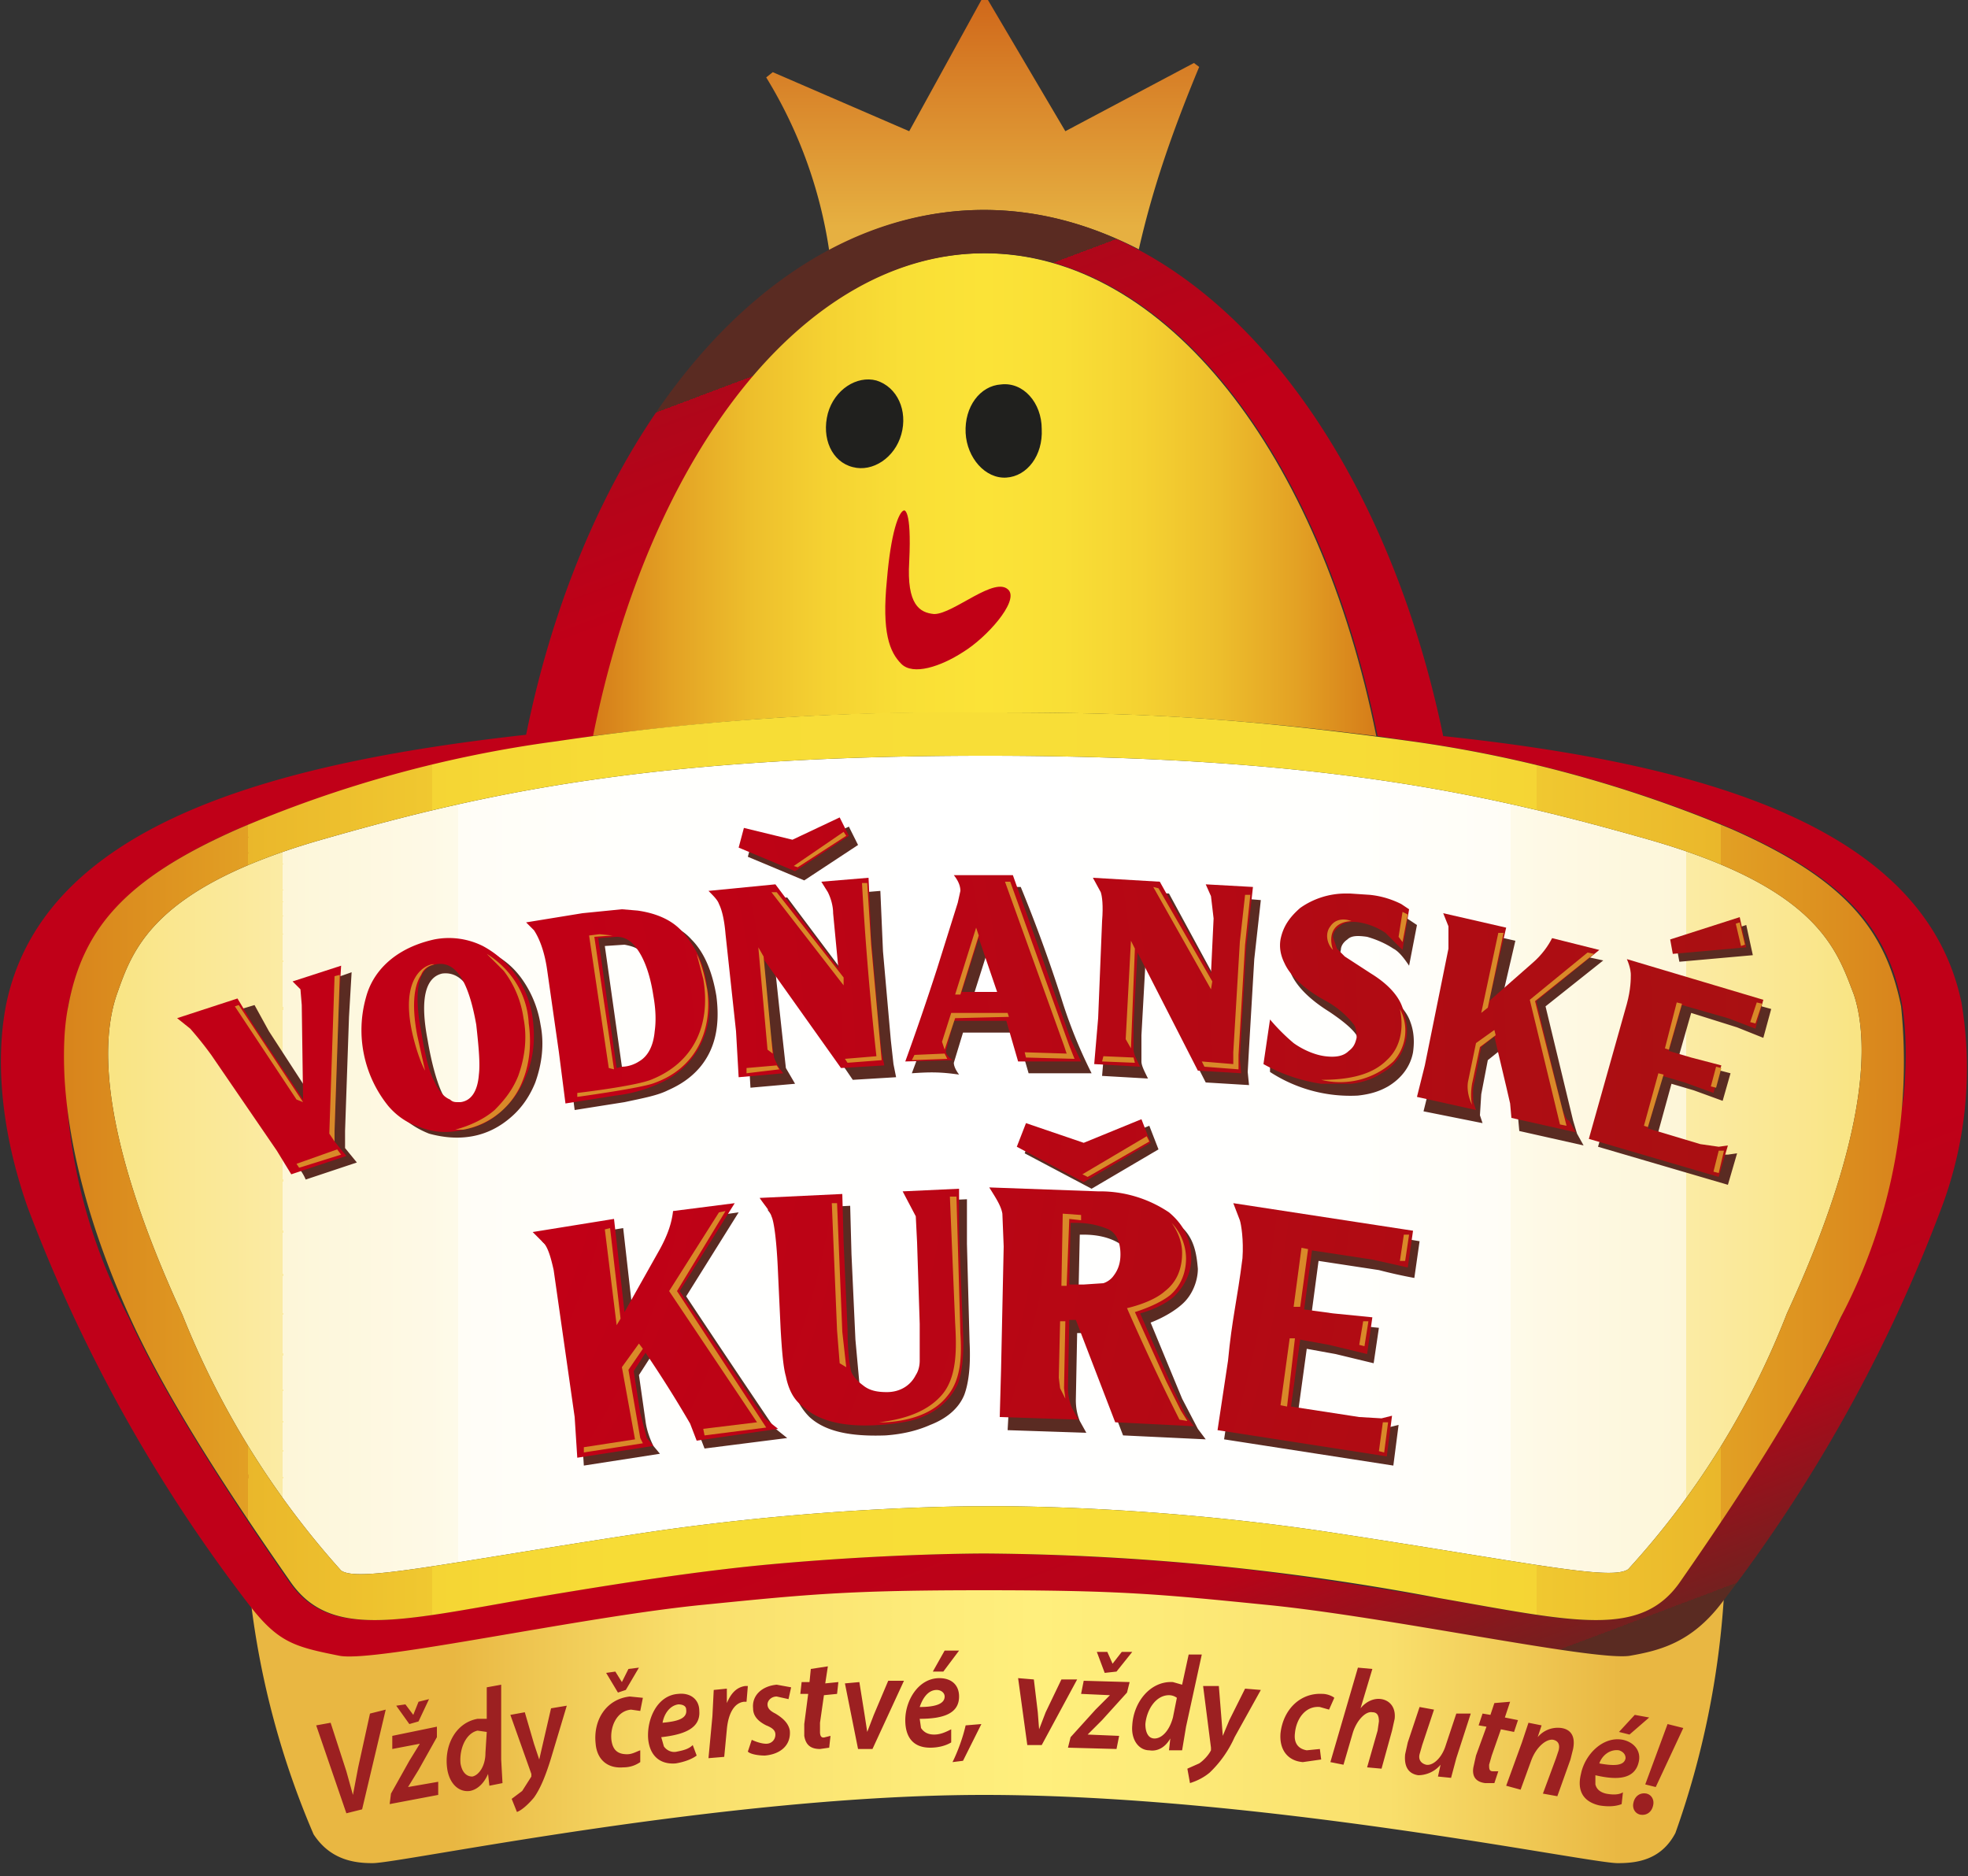 <svg xmlns="http://www.w3.org/2000/svg" xml:space="preserve" id="Vrstva_1" x="0" y="0" version="1.1" viewBox="0 0 150 143">
  <rect x="0" y="0" width="150" height="143" fill="#333333" stroke="none"/>
  <style>
    .st1{fill:#9c2021}.st4{fill:#20201e}.st9{fill:#5a2b22}.st26{fill:#d98929}
  </style>
  <linearGradient id="SVGID_1_" x1="-199.2" x2="-110" y1="-116.9" y2="-116.9" gradientTransform="matrix(1 0 0 -1 233.7 14.4)" gradientUnits="userSpaceOnUse">
    <stop offset="0" stop-color="#e9b742"/>
    <stop offset=".1" stop-color="#f1cc58"/>
    <stop offset=".2" stop-color="#f9df6c"/>
    <stop offset=".4" stop-color="#fdeb79"/>
    <stop offset=".5" stop-color="#ffef7d"/>
    <stop offset=".6" stop-color="#fdeb79"/>
    <stop offset=".8" stop-color="#f9df6c"/>
    <stop offset=".9" stop-color="#f1cc58"/>
    <stop offset="1" stop-color="#e9b742"/>
  </linearGradient>
  <path fill="url(#SVGID_1_)" d="M131.4 121.6a10 10 0 0 1-7 4.1c-2.8.4-18.5-3-27.8-4-8-.8-11-1.1-21.4-1.1s-13.3.3-21.3 1.1c-9.3.9-25 4.5-27.8 4-3.5-.7-4.7-1-7-4.1l-.1-.1h-.2l.3.4a64.5 64.5 0 0 0 4.8 17.9c1.3 2 3.2 2.2 4.5 2.2 2.2 0 26.8-5.2 46.6-5.2 21.1 0 46 5.2 48.3 5.2 1.4 0 3.3-.2 4.4-2.3a65.9 65.9 0 0 0 3.7-18.1z"/>
  <path d="m26.4 138.2-2.3-6.7 1.1-.2 1.2 3.7.5 1.8.4-2.1.9-4.1 1.2-.3-1.8 7.6-1.2.3zM29.8 136.7l1.4-2.5.8-1.3-2.1.4v-1l3.4-.7v.8l-1.4 2.5-.8 1.3 2.3-.4v1l-3.7.7.1-.8zm1.4-5.3-1-1.4.7-.1.6.8.4-1 .8-.2-.8 1.7-.7.2zM38.2 128.4v5.7l.1 1.8-1 .2-.1-.9c-.3.7-.8 1.2-1.4 1.3-.8.1-1.5-.5-1.7-1.6-.3-1.8.6-3.6 2.3-3.9h.7v-2.4l1.1-.2zm-1.1 3.6-.7-.1c-.9.2-1.4 1.4-1.3 2.5.1.6.4 1 .9 1 .5-.1 1-.8 1-1.8l.1-1.6zM40 130.5l.7 2.4.4 1.2.3-1.3.6-2.6 1.2-.2-1.2 4c-.4 1.3-.8 2.3-1.3 3-.5.6-1 1-1.3 1.1l-.4-1 .8-.6.7-1.1v-.2l-1.6-4.5 1.1-.2zM48.8 134.3c-.3.2-.7.4-1.3.4-1.2.1-2-.6-2.1-1.8-.2-1.8.8-3.4 2.6-3.6l1 .1-.2 1-.7-.1c-1.1.1-1.6 1.3-1.5 2.3.1.8.5 1.1 1.2 1.1.4 0 .7-.2 1-.3v.9zm-1.7-5.3-.9-1.5.7-.1.5.8.5-1 .8-.1-1 1.7-.6.2zM53.1 133.8c-.4.3-1 .5-1.6.6-1.3.1-2-.7-2.1-1.9-.1-1.5.7-3.3 2.3-3.4.9-.1 1.6.4 1.6 1.3.1 1.3-1.1 1.8-2.9 2l.2.7c.2.3.6.5 1 .4.5-.1.9-.2 1.2-.5l.3.8zm-1.4-3.9c-.7.1-1.1.8-1.2 1.4 1.1-.1 1.9-.3 1.8-1 0-.3-.3-.4-.6-.4M54 134l.3-3.2.1-2 1-.1v1.1c.3-.7.7-1.2 1.4-1.3h.2l-.1 1.2h-.2c-.8.1-1.2 1-1.3 2.1l-.2 2.1-1.2.1zM57.3 132.6c.2.1.7.3 1.1.3.4 0 .7-.3.7-.7 0-.3-.2-.5-.7-.7-.6-.3-1-.7-1-1.3-.1-1 .7-1.7 1.8-1.8l1.1.2-.2.9-.9-.2c-.4 0-.7.3-.7.6s.2.5.6.7c.5.3 1 .7 1.1 1.3.1 1.1-.7 1.8-1.9 1.9-.5 0-1.1-.1-1.3-.3l.3-.9zM63.1 127l-.2 1.3 1-.1-.1.9-1 .1-.3 2.1v.7c0 .3.1.5.4.4l.4-.1-.1.9-.7.1c-.8 0-1.1-.4-1.2-1v-.9l.3-2.3H61l.1-.9h.6l.1-1 1.3-.2zM65.5 128.2l.4 2.5.2 1.3.5-1.3 1.1-2.6h1.2l-2.4 5.2h-1.1l-1-5 1.1-.1zM72.5 132.8c-.5.3-1.1.4-1.6.4-1.3 0-1.9-.8-1.9-2.1 0-1.5 1-3.2 2.6-3.2.9 0 1.5.5 1.5 1.4 0 1.3-1.2 1.7-3 1.7l.1.7c.2.3.5.5 1 .5s.9-.2 1.3-.4v1zm-1.1-4c-.7 0-1.1.7-1.3 1.3 1.1 0 1.9-.2 1.9-.8 0-.3-.3-.5-.6-.5m1.7-3-1.2 1.6h-.8l.9-1.6h1.1zM72.6 134.3c.4-.8.8-1.9 1-2.8l1.2-.1-1.4 2.8-.8.1zM78.8 128l.3 2.5.1 1.3.5-1.3 1.2-2.5h1.2l-2.7 5h-1.1l-.7-5.1 1.2.1zM81.6 132.4l1.9-2.1 1.1-1.1-2.2-.1.2-1 3.5.1-.2.8-1.9 2.1-1.1 1.1 2.4.1-.2 1-3.7-.1.2-.8zm2.6-4.9-.6-1.6h.8l.4.9.7-.9h.8l-1.2 1.5-.9.1zM91.6 126.1l-1.2 5.5-.3 1.8h-1l.1-.9c-.4.7-1 1-1.6.9-.8 0-1.4-.8-1.3-1.9.1-1.8 1.4-3.4 3.1-3.3l.7.2.5-2.3h1zm-1.9 3.3a1 1 0 0 0-.6-.2c-1 0-1.7 1.1-1.8 2.2 0 .6.2 1.1.7 1.1s1.1-.5 1.4-1.6l.3-1.5zM92.9 128.5l.2 2.5.1 1.3.5-1.2 1.2-2.4 1.2.1-2 3.6a8.5 8.5 0 0 1-1.9 2.7c-.6.5-1.2.7-1.5.8l-.2-1.1.9-.4c.3-.2.7-.6.9-1v-.2l-.6-4.7h1.2zM100.7 134.1l-1.4.2c-1.2-.1-1.8-1-1.7-2.2.2-1.8 1.5-3.1 3.2-3 .4 0 .8.2.9.3l-.4.9-.7-.2c-1.1-.1-1.8.9-1.9 2-.1.8.3 1.2.9 1.3l1-.1.1.8zM101.4 134.3l2.1-7.2 1.1.1-.9 3c.4-.5 1-.8 1.6-.7s1.1.6 1 1.5l-.2.9-.8 2.9-1.1-.1.8-2.8.1-.7c0-.4-.1-.7-.5-.7-.5-.1-1.2.6-1.5 1.6l-.7 2.4-1-.2zM112.1 130.6 111 134l-.4 1.5-1-.1.2-.9c-.5.6-1.2.8-1.7.8-.7-.1-1.1-.6-1-1.6l.2-.9.9-2.7 1.1.2-.9 2.7-.2.7c-.1.4.1.7.5.8.5.1 1.2-.5 1.5-1.5l.8-2.4h1.1zM115.1 129.7l-.4 1.2 1 .2-.3.9-1-.2-.7 2-.2.7c0 .3 0 .5.3.5h.4l-.3.9h-.7c-.8-.1-1-.6-.9-1.2l.2-.9.8-2.2-.6-.1.3-.9.6.1.3-.9 1.2-.1zM114.8 136.1l1.2-3.3.5-1.5 1 .2-.3.9a2 2 0 0 1 1.8-.7c.7.1 1.1.6.9 1.6l-.2.8-1 2.8-1.1-.2 1-2.7.2-.6c.1-.4 0-.7-.4-.8-.5-.1-1.3.5-1.7 1.6l-.8 2.2-1.1-.3zM123.6 137.5c-.5.2-1.1.2-1.7.1-1.3-.3-1.7-1.2-1.4-2.4.3-1.5 1.7-2.9 3.2-2.6.9.2 1.4.9 1.2 1.7-.3 1.3-1.6 1.4-3.3 1v.7c.1.4.4.6.8.7.5.1 1 .1 1.3-.1l-.1.9zm-.2-4.1c-.7-.1-1.3.4-1.5 1 1.1.2 1.9.2 2-.4 0-.3-.2-.5-.5-.6m2.3-2.5-1.5 1.3-.8-.2 1.2-1.3 1.1.2zM124.5 137.4c.1-.5.5-.8 1-.7.4.1.6.5.5.9-.1.5-.5.8-1 .7-.4-.1-.6-.5-.5-.9m.9-1.4 1.7-4.6 1.2.3-2.1 4.5-.8-.2z" class="st1"/>
  <g>
    <linearGradient id="SVGID_00000123431848386477110590000003289095240973651859_" x1="-188.6" x2="-128.8" y1="-23.3" y2="-23.3" gradientTransform="matrix(1 0 0 -1 233.7 14.4)" gradientUnits="userSpaceOnUse">
      <stop offset="0" stop-color="#d57b19"/>
      <stop offset="0" stop-color="#d57c19"/>
      <stop offset=".1" stop-color="#e3a124"/>
      <stop offset=".2" stop-color="#edbe2c"/>
      <stop offset=".3" stop-color="#f5d232"/>
      <stop offset=".4" stop-color="#f9df36"/>
      <stop offset=".5" stop-color="#fbe337"/>
      <stop offset=".6" stop-color="#f9df36"/>
      <stop offset=".7" stop-color="#f5d232"/>
      <stop offset=".8" stop-color="#edbe2c"/>
      <stop offset=".9" stop-color="#e3a124"/>
      <stop offset="1" stop-color="#d57c19"/>
      <stop offset="1" stop-color="#d57b19"/>
    </linearGradient>
    <path fill="url(#SVGID_00000123431848386477110590000003289095240973651859_)" d="M75 54.3c.1 0 .1 0 0 0 10 0 17.2.2 29.9 1.8-4.3-21.4-16-36.8-29.9-36.8S49.4 34.7 45.1 56.1c12.8-1.6 20-1.8 29.9-1.8z"/>
    <linearGradient id="SVGID_00000062870312846625498750000002607729576472349840_" x1="-158.8" x2="-158.8" y1="-2.9" y2="15.2" gradientTransform="matrix(1 0 0 -1 233.7 14.4)" gradientUnits="userSpaceOnUse">
      <stop offset="0" stop-color="#e6b041"/>
      <stop offset="1" stop-color="#cf6519"/>
    </linearGradient>
    <path fill="url(#SVGID_00000062870312846625498750000002607729576472349840_)" d="M75 16c4.1 0 8.1 1.1 11.8 3 1-4.4 2.4-8.6 4.6-13.9l-.4-.3-9.8 5.2-5.9-10h-.5l-5.5 10-10.4-4.5-.5.4a35 35 0 0 1 4.8 13.2c3.7-2 7.7-3.1 11.8-3.1z"/>
    <path d="M68.7 33.1c-.5 1.8-2.2 2.9-3.7 2.5-1.6-.4-2.4-2.2-1.9-4.1.5-1.8 2.2-2.9 3.7-2.5 1.6.5 2.4 2.3 1.9 4.1zM79.4 32.7c.1 2-1.1 3.6-2.7 3.7-1.6.1-3-1.5-3.1-3.4-.1-2 1.1-3.6 2.7-3.7 1.7-.2 3.1 1.4 3.1 3.4z" class="st4"/>
    <linearGradient id="SVGID_00000142855370148059629970000002754371186396064698_" x1="-225.5" x2="-91.8" y1="-74.4" y2="-74.4" gradientTransform="matrix(1 0 0 -1 233.7 14.4)" gradientUnits="userSpaceOnUse">
      <stop offset="0" stop-color="#f8df6b"/>
      <stop offset="0" stop-color="#f9e483"/>
      <stop offset=".1" stop-color="#fbeba4"/>
      <stop offset=".1" stop-color="#fcf1c1"/>
      <stop offset=".1" stop-color="#fdf6d8"/>
      <stop offset=".2" stop-color="#fefae9"/>
      <stop offset=".2" stop-color="#fffdf6"/>
      <stop offset=".3" stop-color="#fffffd"/>
      <stop offset=".5" stop-color="#fff"/>
      <stop offset=".7" stop-color="#fffffd"/>
      <stop offset=".8" stop-color="#fffdf6"/>
      <stop offset=".8" stop-color="#fefae9"/>
      <stop offset=".9" stop-color="#fdf6d8"/>
      <stop offset=".9" stop-color="#fcf1c1"/>
      <stop offset=".9" stop-color="#fbeba4"/>
      <stop offset="1" stop-color="#f9e483"/>
      <stop offset="1" stop-color="#f8df6b"/>
    </linearGradient>
    <path fill="url(#SVGID_00000142855370148059629970000002754371186396064698_)" d="M136.2 100.1a62.3 62.3 0 0 1-12.1 19.5c-1.3.9-7.5-.5-22.6-2.8-14.5-2.2-26.5-2-26.5-2s-12-.1-26.4 2.1c-15.1 2.3-21.3 3.7-22.6 2.8a65.3 65.3 0 0 1-12.1-19.5c-6.4-13.9-6.2-20.9-5-24.4 1.2-3.4 2.7-8.1 15.6-11.8 12.2-3.5 25-6.4 50.6-6.4s38.3 2.9 50.6 6.4c12.9 3.7 14.3 8.4 15.6 11.8 1.1 3.3 1.3 10.4-5.1 24.3z"/>
    <linearGradient id="SVGID_00000076571923248055861300000012533800678317318057_" x1="-183.4" x2="-133.8" y1="-1.9" y2="-133.5" gradientTransform="matrix(1 0 0 -1 233.7 14.4)" gradientUnits="userSpaceOnUse">
      <stop offset=".1" stop-color="#5a2b22"/>
      <stop offset=".1" stop-color="#84191e"/>
      <stop offset=".1" stop-color="#af071a"/>
      <stop offset=".2" stop-color="#c00018"/>
      <stop offset=".5" stop-color="#c00019"/>
      <stop offset=".7" stop-color="#c00018"/>
      <stop offset=".8" stop-color="#b70419"/>
      <stop offset=".9" stop-color="#74201f"/>
      <stop offset=".9" stop-color="#5a2b22"/>
    </linearGradient>
    <path fill="url(#SVGID_00000076571923248055861300000012533800678317318057_)" d="M149.5 76.4C146.7 63 129.8 58.2 110 56.1 105.2 32.9 91.4 16 75 16S44.8 32.8 40.1 56C20.3 58.2 3.4 63 .5 76.4-.4 80.8.1 86.3 2.1 92a117.6 117.6 0 0 0 16.8 30.2c2.3 3 3.5 3.3 7 4 2.8.5 18.5-3 27.8-3.9 8-.8 11-1.1 21.3-1.1 10.4 0 13.4.3 21.4 1.1 9.3.9 25 4.3 27.8 3.9 2.3-.4 4.7-1 7-4A116 116 0 0 0 148 92a30.2 30.2 0 0 0 1.5-15.6zm-4.4 7.1-.2 1.4-.4 2.4a59.8 59.8 0 0 1-7.8 19.9 164 164 0 0 1-8.7 13.3c-3 4.4-8.1 3.1-18.4 1.3-6.5-1.1-12.9-2.1-18.5-2.6-8.9-.8-15.7-.8-16.1-.8-.5 0-7.2 0-16.1.8-5.6.5-12 1.5-18.5 2.6-10.3 1.8-15.4 3.1-18.4-1.3-5.5-7.9-9.6-14.5-12.2-20.1a41.8 41.8 0 0 1-4.6-23.7c1.2-5.9 4.3-9.7 12.9-13.5a97.7 97.7 0 0 1 24.4-6.7l1.4-.2 1.3-.2c4.3-21.4 16-36.8 29.9-36.8s25.6 15.4 29.9 36.8l1.3.2 1.4.2a99 99 0 0 1 24.4 6.7c8.6 3.8 11.8 7.6 12.9 13.5.2 1.3.4 3.5.1 6.8z"/>
    <linearGradient id="SVGID_00000060010525435089048620000008777889178120304779_" x1="-228.8" x2="-88.5" y1="-74.5" y2="-74.5" gradientTransform="matrix(1 0 0 -1 233.7 14.4)" gradientUnits="userSpaceOnUse">
      <stop offset="0" stop-color="#d57b19"/>
      <stop offset="0" stop-color="#d8841c"/>
      <stop offset=".1" stop-color="#e2a024"/>
      <stop offset=".1" stop-color="#eab72b"/>
      <stop offset=".2" stop-color="#f0c830"/>
      <stop offset=".2" stop-color="#f5d534"/>
      <stop offset=".3" stop-color="#f7dc36"/>
      <stop offset=".5" stop-color="#f8de37"/>
      <stop offset=".7" stop-color="#f7dc36"/>
      <stop offset=".8" stop-color="#f5d534"/>
      <stop offset=".8" stop-color="#f0c830"/>
      <stop offset=".9" stop-color="#eab72b"/>
      <stop offset=".9" stop-color="#e2a024"/>
      <stop offset="1" stop-color="#d8841c"/>
      <stop offset="1" stop-color="#d57b19"/>
    </linearGradient>
    <path fill="url(#SVGID_00000060010525435089048620000008777889178120304779_)" d="M144.9 76.7c-1.2-5.9-4.3-9.7-12.9-13.5a97.7 97.7 0 0 0-24.4-6.7c-14.5-2-21.9-2.2-32.6-2.2a204 204 0 0 0-32.6 2.2 92.7 92.7 0 0 0-24.3 6.7C9.5 67 6.3 70.8 5.2 76.7c-.6 2.9-1 11.1 4.7 23.7 2.6 5.7 6.7 12.2 12.2 20.1 3 4.4 8.1 3.1 18.4 1.3 6.5-1.1 12.9-2.1 18.5-2.6 8.9-.8 15.7-.8 16.1-.8a191.9 191.9 0 0 1 34.6 3.4c10.3 1.8 15.4 3.1 18.4-1.3 5.5-7.9 9.6-14.5 12.2-20.1a41.8 41.8 0 0 0 4.6-23.7zm-8.7 23.4a62.3 62.3 0 0 1-12.1 19.5c-1.3.9-7.5-.5-22.6-2.8-14.5-2.2-26.5-2-26.5-2s-12-.1-26.4 2.1c-15.1 2.3-21.3 3.7-22.6 2.8a65.3 65.3 0 0 1-12.1-19.5c-6.4-13.9-6.2-20.9-5-24.4 1.2-3.4 2.7-8.1 15.6-11.8 12.2-3.5 25-6.4 50.6-6.4s38.3 2.9 50.6 6.4c12.9 3.7 14.3 8.4 15.6 11.8 1.1 3.3 1.3 10.4-5.1 24.3z"/>
    <path fill="#c10016" d="M68.9 38.9s.6-.2.4 3.9c-.2 3.3.8 3.9 1.9 4 1.5 0 4.7-3 5.7-1.8.7.9-1.7 3.6-3.5 4.7-1.7 1.1-3.8 1.8-4.7.9-.9-.9-1.5-2.4-1.1-6.4.3-3.6.9-5.2 1.3-5.3z"/>
    <path d="m135 76.9-.6 2.2-2-.8-3.5-1.1-1 3.5 1.7.5 2.3.6-.6 2.1-2.2-.8-1.7-.5-1.1 4 4 1.2c.6.2 1 .2 1.4.2l.7-.1-.7 2.4-9.9-2.9 1.2-4.1 1.6-6.2c.3-1.1.3-2 .3-2.2l-.3-1.2a179 179 0 0 0 10.4 3.2m-1.9-6.4.5 2.3-5.6.5-.2-1.1 5.3-1.7M110.7 70.6l4.8 1.1-1.3 5.6 3.3-2.9c.7-.6 1.2-1.3 1.5-1.9l3.2.7-4.4 3.5 2.1 8.7.3 1 .5.9-4.9-1.1-.1-1.1-.3-1.3-1-3.8-1 .8-.5 2.6-.1 1.6.2.6-4.5-.9.6-2.4 1.8-8.9v-1.7c.1-.3 0-.6-.2-1.1M97.1 78.9c.6.8 1.2.9 1.8 1.3.8.6 1.6.9 2.4 1.1.8.1 1.4 0 1.8-.3l.6-.9c.1-.3 0-.6-.2-1-.2-.5-1-1.2-2.2-2-1.6-1-2.5-2-2.9-2.9-.2-.6-.3-1.2-.2-1.8.2-.9.7-1.7 1.5-2.3.9-.7 2-1 3.4-1 .6 0 1.3 0 2 .2.9.2 1.7.4 2.3.8l.6.4-.6 3.1c-.4-.6-.8-1.1-1.2-1.3-.6-.4-1.3-.7-2-.9-.7-.1-1.2-.1-1.5.2-.3.2-.5.5-.5.8-.1.3 0 .6.3.9l.6.6 2 1.4c1.3.9 2.1 1.7 2.4 2.6.3.8.3 1.6.2 2.3-.2 1.1-.9 2-1.9 2.6-.7.4-1.4.6-2.3.7a11.2 11.2 0 0 1-6.7-1.8c0-1.3.1-1.5.3-2.8M84 67.8l5.1.3 3.8 7 .2-4.2c0-.7 0-1.2-.2-1.7l-.4-.9 3.6.3-.5 4.5-.4 6.8-.1 1.8.1 1-3.3-.2-4.6-9-.3 5.4v2c0 .3.2.7.5 1.3L84 82l.3-3.5.3-7.4-.1-2.2c0-.3-.2-.7-.5-1.1M69.5 81.8c1-2.7 1.9-5 2.5-7l1.6-5.1.2-.9c0-.3-.2-.7-.6-1.2h4.6a113.4 113.4 0 0 1 3.1 8.5 37 37 0 0 0 2.3 5.7h-4.8l-.9-3.1h-4.1l-.7 2.3c0 .2.1.5.4.9-1.4-.2-2.2-.2-3.6-.1m4.5-5.3h2.8l-1.5-4.1-1.3 4.1M54.9 68.9l5.1-.5 4.8 6.4-.4-4.2L64 69l-.5-.8 3.6-.3.2 4.6.6 6.8.2 1.8.2 1-3.3.2a248 248 0 0 0-5.9-8.3 1063 1063 0 0 0 .8 7.4l.7 1.2-3.4.3-.2-3.5-.8-7.4a7.2 7.2 0 0 0-.4-2.1l-.9-1M65.4 64.4l-4.1 2.7-4.3-1.8.4-1.5 3.7.9 3.6-1.7.7 1.4M40.9 70.9l4.3-.7c1.8-.3 3.1-.3 4.1-.2 1.4.2 2.6.7 3.4 1.6 1 1 1.6 2.5 1.9 4.3.3 2.3-.1 4.1-1.3 5.5-.7.8-1.5 1.3-2.4 1.7-.8.4-1.9.6-3.3.9l-3.8.6-.5-3.9-.9-6.3a7.4 7.4 0 0 0-1-3l-.5-.5m5.2 1.2 1.4 9.9.4-.1c.6-.1 1-.2 1.3-.4.7-.5 1.1-1.2 1.2-2.3.1-.7.1-1.6-.1-2.7-.3-2-.8-3.3-1.5-4-.3-.3-.7-.4-1.2-.5l-1.5.1M33.8 72.1c1.3-.2 2.5-.1 3.6.5 1 .5 1.7 1.1 2.3 1.9a8.2 8.2 0 0 1 1.5 3.6c.3 1.5.1 3-.4 4.4-.4 1-1 1.9-1.8 2.6-.9.8-1.9 1.3-3 1.5s-2.2.1-3.3-.2c-1-.4-1.7-.9-2.4-1.6a8.6 8.6 0 0 1-1.9-4.1c-.3-1.4-.2-2.8.2-4.2a5.7 5.7 0 0 1 2.8-3.5c.7-.5 1.5-.7 2.4-.9m-.1 2.1c-1.3.3-1.7 2-1.1 5.1.3 1.8.7 3.1 1 3.8.3.7.7 1.1 1.2 1.4.3.1.6.2.9.1.8-.1 1.3-.9 1.4-2.1.1-.8 0-2-.3-3.7-.5-3.3-1.6-4.8-3.1-4.6M15.1 77.9l4.3-1.3 1.1 2 3.7 5.7-.1-7.2-.1-1.2-.6-.6 3.4-1.2-.2 3.4-.3 8.7v1.3l.9 1.1-3.9 1.3c-.2-.5-.6-1-1.1-1.7l-4.8-7.3-1.5-2c-.3-.2-.4-.7-.8-1M108.2 94.6l-.4 2.8a38 38 0 0 1-2.7-.6l-4.6-.7-.6 4.5 2.2.3 3 .3-.4 2.7-2.9-.7-2.2-.4-.7 5.1 5.2.8 1.7.1.8-.2-.4 3.1-12.9-2 .8-5.3 1-7.9c.2-1.4 0-2.5 0-2.8l-.6-1.4 13.7 2.3M76.1 91.4l8.3.3c2.4.1 4.2.6 5.4 1.6 1.2.9 1.4 2.2 1.5 3.4 0 .9-.4 2-1.2 2.7-1 .9-2.4 1.4-2.4 1.4l2.4 5.8 1.2 2.3.6.8-6.3-.3-3-7.8h-.5l-.1 5.1c0 .6.1 1.1.3 1.6l.5.9-6-.2.2-3.6.2-9.4-.1-2.5c-.1-.6-.5-1.3-1-2.1m6.2 2.7-.1 4.7c1.4.1 2.2 0 2.6-.1.3-.1.6-.3.8-.6.3-.4.5-1 .5-1.6 0-.9-.3-1.5-.9-1.8-.7-.4-1.6-.6-2.6-.6h-.3M88.3 87.6l-5.1 3-5.1-2.7.7-1.8 4.4 1.5 4.4-1.8.7 1.8M58.5 92.2l6.3-.3.1 3.7.3 6.5.3 3.3c.2.4.5.7.9 1 .5.3 1.1.5 1.8.5 1.1 0 1.8-.5 2.2-1.3l.3-1.1v-2.8l-.2-6.2-.1-2a12 12 0 0 0-1-1.9l4.3-.2v3.4l.2 7.5c.1 1.9-.1 3.2-.4 4-.4 1-1.3 1.8-2.6 2.3-.9.4-2 .7-3.4.8-2.7.1-4.6-.3-5.8-1.4-.6-.6-1-1.3-1.3-2.3a20 20 0 0 1-.4-3.6l-.2-4.3c-.1-2.4-.3-3.8-.5-4.2-.1-.4-.4-.9-.8-1.4M41.3 94.6l6.2-1 .8 7.1 2.7-4.8c.6-1.1.9-2 1-2.9l4.3-.6-4 6.4a1325 1325 0 0 0 6.7 10l1 .8-6.3.8-.5-1.3-.8-1.4-2.8-4.3-.9 1.4.5 3.5c.1.8.4 1.5.6 1.9l.5.6-5.8.9-.2-3.1-1.6-11.2a4.2 4.2 0 0 0-1.4-2.8" class="st9"/>
    <g>
      <radialGradient id="SVGID_00000031180443713610432690000014293689317220789695_" cx="-234" cy="-67.1" r="149.7" gradientTransform="matrix(1 0 0 -1 233.7 14.4)" gradientUnits="userSpaceOnUse">
        <stop offset="0" stop-color="#c10016"/>
        <stop offset=".3" stop-color="#c10016"/>
        <stop offset=".9" stop-color="#a91012"/>
        <stop offset="1" stop-color="#a91012"/>
      </radialGradient>
      <path fill="url(#SVGID_00000031180443713610432690000014293689317220789695_)" d="M124 73.1c.3.7.3 1.1.3 1.2 0 .3 0 1.1-.3 2.2l-2.9 10.3 9.9 2.9.7-2.4-.7.1-1.4-.2-4-1.2 1.1-4 1.7.5 2.2.8.6-2.1-2.3-.6-1.7-.5 1-3.5 3.5 1 2.1.8.6-2.2-10.4-3.1z"/>
      <radialGradient id="SVGID_00000041268210578239118000000001722185597446197147_" cx="-234" cy="-67.1" r="149.7" gradientTransform="matrix(1 0 0 -1 233.7 14.4)" gradientUnits="userSpaceOnUse">
        <stop offset="0" stop-color="#c10016"/>
        <stop offset=".3" stop-color="#c10016"/>
        <stop offset=".9" stop-color="#a91012"/>
        <stop offset="1" stop-color="#a91012"/>
      </radialGradient>
      <path fill="url(#SVGID_00000041268210578239118000000001722185597446197147_)" d="m133.1 72.2-.5-2.3-5.3 1.7.2 1.1 5.6-.5z"/>
      <radialGradient id="SVGID_00000127026524750832081980000001597043734809800863_" cx="-234" cy="-67.1" r="149.7" gradientTransform="matrix(1 0 0 -1 233.7 14.4)" gradientUnits="userSpaceOnUse">
        <stop offset="0" stop-color="#c10016"/>
        <stop offset=".3" stop-color="#c10016"/>
        <stop offset=".9" stop-color="#a91012"/>
        <stop offset="1" stop-color="#a91012"/>
      </radialGradient>
      <path fill="url(#SVGID_00000127026524750832081980000001597043734809800863_)" d="m119.1 84.6-2-8.3 4.8-3.9-3.6-.9c-.3.6-.8 1.3-1.5 1.9l-3.3 2.9 1.3-5.6-4.8-1.1.4 1v1.7l-1.8 8.9-.6 2.4 4.5 1-.2-.6c0-.4-.1-.9.1-1.6l.5-2.6 1-.8.9 3.8.3 1.3.1 1.1 4.9 1.1-.5-.9c-.2 0-.3-.3-.5-.8z"/>
      <radialGradient id="SVGID_00000075161734754221024230000005734697841672197767_" cx="-234" cy="-67.1" r="149.7" gradientTransform="matrix(1 0 0 -1 233.7 14.4)" gradientUnits="userSpaceOnUse">
        <stop offset="0" stop-color="#c10016"/>
        <stop offset=".3" stop-color="#c10016"/>
        <stop offset=".9" stop-color="#a91012"/>
        <stop offset="1" stop-color="#a91012"/>
      </radialGradient>
      <path fill="url(#SVGID_00000075161734754221024230000005734697841672197767_)" d="M100.7 82.6h2.3c.9-.1 1.7-.4 2.3-.8a3.7 3.7 0 0 0 1.9-2.7c.1-.7 0-1.5-.3-2.3-.3-.9-1.1-1.8-2.4-2.6l-2-1.3-.6-.6-.3-.9c0-.3.2-.6.5-.8.3-.3.9-.4 1.5-.3a5 5 0 0 1 2 .8l1.3 1.3.5-3.1-.6-.4c-.6-.3-1.4-.6-2.4-.7l-1.5-.1h-.4a6 6 0 0 0-3.4 1.1c-.8.7-1.3 1.4-1.5 2.4-.1.6 0 1.2.3 1.8.4.9 1.4 1.9 3 2.8a7 7 0 0 1 2.3 1.9c.2.3.2.7.2 1-.1.4-.2.7-.6 1-.4.4-1 .5-1.8.4s-1.7-.5-2.4-1a15 15 0 0 1-1.8-1.8l-.5 3.4a12.9 12.9 0 0 0 4.4 1.5z"/>
      <radialGradient id="SVGID_00000183223079297559939140000007591187642937418133_" cx="-234" cy="-67.1" r="149.7" gradientTransform="matrix(1 0 0 -1 233.7 14.4)" gradientUnits="userSpaceOnUse">
        <stop offset="0" stop-color="#c10016"/>
        <stop offset=".3" stop-color="#c10016"/>
        <stop offset=".9" stop-color="#a91012"/>
        <stop offset="1" stop-color="#a91012"/>
      </radialGradient>
      <path fill="url(#SVGID_00000183223079297559939140000007591187642937418133_)" d="m94.5 80.7.1-1.8.4-6.8.5-4.5-3.6-.2.4.9.2 1.7-.2 4.2-3.9-7-5.1-.3.6 1.1c.1.3.2 1 .1 2.2l-.3 7.4-.3 3.5 3.5.2c-.3-.6-.5-1-.5-1.3v-2l.3-5.4 4.6 9 3.3.2-.1-1.1z"/>
      <radialGradient id="SVGID_00000171683617825783125980000015669404567223688374_" cx="-234" cy="-67.1" r="149.7" gradientTransform="matrix(1 0 0 -1 233.7 14.4)" gradientUnits="userSpaceOnUse">
        <stop offset="0" stop-color="#c10016"/>
        <stop offset=".3" stop-color="#c10016"/>
        <stop offset=".9" stop-color="#a91012"/>
        <stop offset="1" stop-color="#a91012"/>
      </radialGradient>
      <path fill="url(#SVGID_00000171683617825783125980000015669404567223688374_)" d="m72.1 80.1.6-2.3h4l.9 3.1h4.8l-.8-1.7-1.4-4-.9-2.6-2.1-5.9h-4.5c.4.5.5.9.5 1.2l-.2.9-1.6 5.1a209 209 0 0 1-2.4 7l3.6-.1c-.4-.3-.5-.5-.5-.7zm2.5-8.6 1.4 4.1h-2.7l1.3-4.1z"/>
      <radialGradient id="SVGID_00000114754961362716709380000008708347074522369214_" cx="-234" cy="-67.1" r="149.7" gradientTransform="matrix(1 0 0 -1 233.7 14.4)" gradientUnits="userSpaceOnUse">
        <stop offset="0" stop-color="#c10016"/>
        <stop offset=".3" stop-color="#c10016"/>
        <stop offset=".9" stop-color="#a91012"/>
        <stop offset="1" stop-color="#a91012"/>
      </radialGradient>
      <path fill="url(#SVGID_00000114754961362716709380000008708347074522369214_)" d="m55.3 71.2.8 7.4.2 3.5 3.4-.3a4 4 0 0 1-.7-1.2l-.3-2-.5-5.5 5.9 8.3 3.3-.2-.2-1-.2-1.8-.6-6.9-.2-4.6-3.6.3.5.8c.2.4.4 1 .4 1.6l.4 4.2-4.8-6.4-5.1.5c.4.4.7.7.8 1 .2.4.4 1.1.5 2.3z"/>
      <radialGradient id="SVGID_00000016073218572300678190000009137632504518276509_" cx="-234" cy="-67.1" r="149.7" gradientTransform="matrix(1 0 0 -1 233.7 14.4)" gradientUnits="userSpaceOnUse">
        <stop offset="0" stop-color="#c10016"/>
        <stop offset=".3" stop-color="#c10016"/>
        <stop offset=".9" stop-color="#a91012"/>
        <stop offset="1" stop-color="#a91012"/>
      </radialGradient>
      <path fill="url(#SVGID_00000016073218572300678190000009137632504518276509_)" d="m64.7 63.7-.7-1.4-3.6 1.7-3.7-.9-.4 1.5 4.3 1.8 4.1-2.7z"/>
      <radialGradient id="SVGID_00000124150823649638000350000006360779238100524181_" cx="-234" cy="-67.1" r="149.7" gradientTransform="matrix(1 0 0 -1 233.7 14.4)" gradientUnits="userSpaceOnUse">
        <stop offset="0" stop-color="#c10016"/>
        <stop offset=".3" stop-color="#c10016"/>
        <stop offset=".9" stop-color="#a91012"/>
        <stop offset="1" stop-color="#a91012"/>
      </radialGradient>
      <path fill="url(#SVGID_00000124150823649638000350000006360779238100524181_)" d="M40.7 70.9c.4.6.8 1.6 1 3l.9 6.3.5 3.9 3.8-.6a11 11 0 0 0 3.3-.9 6.3 6.3 0 0 0 3.7-7.3A7.4 7.4 0 0 0 52 71c-.8-.9-2-1.4-3.4-1.6l-1.2-.1-3 .3-4.3.7.6.6zm6.3.5c.5 0 .9.2 1.2.5.7.7 1.3 2 1.6 4 .2 1.1.2 2 .1 2.7-.1 1.1-.5 1.9-1.2 2.3-.3.2-.8.4-1.3.4l-.4.1-1.4-9.9 1.4-.1z"/>
      <radialGradient id="SVGID_00000044885640952132046650000005926696436973575856_" cx="-234" cy="-67.1" r="149.7" gradientTransform="matrix(1 0 0 -1 233.7 14.4)" gradientUnits="userSpaceOnUse">
        <stop offset="0" stop-color="#c10016"/>
        <stop offset=".3" stop-color="#c10016"/>
        <stop offset=".9" stop-color="#a91012"/>
        <stop offset="1" stop-color="#a91012"/>
      </radialGradient>
      <path fill="url(#SVGID_00000044885640952132046650000005926696436973575856_)" d="M40.6 77.6a7.3 7.3 0 0 0-3.8-5.5 5.8 5.8 0 0 0-3.7-.5c-.9.2-1.7.5-2.4.9-1.4.8-2.4 2-2.8 3.5a9.2 9.2 0 0 0 1.7 8.3c.6.7 1.4 1.3 2.4 1.6 1 .4 2.1.5 3.3.2 1.2-.2 2.2-.7 3-1.5.8-.7 1.4-1.6 1.8-2.6.6-1.4.7-2.9.5-4.4zm-4.1 4.3c-.1 1.3-.6 2-1.4 2.1h-.2c-.2 0-.4 0-.6-.2-.5-.2-.9-.7-1.2-1.4-.4-.7-.7-2-1-3.8-.6-3.1-.2-4.9 1.1-5.1 1.5-.3 2.5 1.2 3.1 4.6.2 1.8.3 3 .2 3.8z"/>
      <radialGradient id="SVGID_00000129193690001304213210000017226684961410452644_" cx="-234" cy="-67.1" r="149.7" gradientTransform="matrix(1 0 0 -1 233.7 14.4)" gradientUnits="userSpaceOnUse">
        <stop offset="0" stop-color="#c10016"/>
        <stop offset=".3" stop-color="#c10016"/>
        <stop offset=".9" stop-color="#a91012"/>
        <stop offset="1" stop-color="#a91012"/>
      </radialGradient>
      <path fill="url(#SVGID_00000129193690001304213210000017226684961410452644_)" d="m25.5 85.7.3-8.7.2-3.4-3.7 1.2.6.6.1 1.2.1 7.2-3.8-5.7-1.2-2-4.6 1.5 1 .8a28 28 0 0 1 1.6 2l5 7.3 1.1 1.8 4.2-1.4-.9-1.1v-1.3z"/>
      <radialGradient id="SVGID_00000034087795659994582540000009316515068731748765_" cx="-234" cy="-67.1" r="149.7" gradientTransform="matrix(1 0 0 -1 233.7 14.4)" gradientUnits="userSpaceOnUse">
        <stop offset="0" stop-color="#c10016"/>
        <stop offset=".3" stop-color="#c10016"/>
        <stop offset=".9" stop-color="#a91012"/>
        <stop offset="1" stop-color="#a91012"/>
      </radialGradient>
      <path fill="url(#SVGID_00000034087795659994582540000009316515068731748765_)" d="M94.5 93c.1.3.3 1.5.2 2.9-.4 3.2-.8 4.6-1.1 7.8l-.8 5.3 12.9 2 .4-3.1-.8.2-1.7-.1-5.2-.8.7-5.1 2.2.4 2.9.7.4-2.8-3-.3-2.2-.3.6-4.5 4.6.7 2.7.6.4-2.8L94 91.7l.5 1.3z"/>
      <radialGradient id="SVGID_00000008828788466570591780000011913009576272833206_" cx="-234" cy="-67.1" r="149.7" gradientTransform="matrix(1 0 0 -1 233.7 14.4)" gradientUnits="userSpaceOnUse">
        <stop offset="0" stop-color="#c10016"/>
        <stop offset=".3" stop-color="#c10016"/>
        <stop offset=".9" stop-color="#a91012"/>
        <stop offset="1" stop-color="#a91012"/>
      </radialGradient>
      <path fill="url(#SVGID_00000008828788466570591780000011913009576272833206_)" d="m89.3 105.6-2.4-5.5s1.6-.4 2.6-1.3c.8-.8 1.3-1.8 1.3-2.9 0-1.3-.5-2.5-1.7-3.5a9.4 9.4 0 0 0-5.4-1.6l-8.3-.3c.5.8.9 1.4 1 2l.1 2.5-.2 9.4-.1 3.6 6 .2-.5-.9c-.2-.5-.3-1-.3-1.6l.1-5.1h.5l3 7.8 6 .3-.6-.8-1.1-2.3zm-4.4-8.4c-.2.3-.5.5-.8.6l-1.5.1h-1.1l.1-4.7h.4c1 0 1.8.2 2.5.5.6.3.9 1 .9 1.9 0 .7-.2 1.2-.5 1.6z"/>
      <radialGradient id="SVGID_00000150783373913290232930000014690260333186144141_" cx="-234" cy="-67.1" r="149.7" gradientTransform="matrix(1 0 0 -1 233.7 14.4)" gradientUnits="userSpaceOnUse">
        <stop offset="0" stop-color="#c10016"/>
        <stop offset=".3" stop-color="#c10016"/>
        <stop offset=".9" stop-color="#a91012"/>
        <stop offset="1" stop-color="#a91012"/>
      </radialGradient>
      <path fill="url(#SVGID_00000150783373913290232930000014690260333186144141_)" d="m77.5 87.4 5.1 2.7 5.1-3-.7-1.8-4.4 1.8-4.4-1.5-.7 1.8z"/>
      <radialGradient id="SVGID_00000080887388758424531540000006305296807126316944_" cx="-234" cy="-67.1" r="149.7" gradientTransform="matrix(1 0 0 -1 233.7 14.4)" gradientUnits="userSpaceOnUse">
        <stop offset="0" stop-color="#c10016"/>
        <stop offset=".3" stop-color="#c10016"/>
        <stop offset=".9" stop-color="#a91012"/>
        <stop offset="1" stop-color="#a91012"/>
      </radialGradient>
      <path fill="url(#SVGID_00000080887388758424531540000006305296807126316944_)" d="M73.1 94v-3.4l-4.3.2 1 1.9.1 2 .2 6.2v2.8c0 .4-.1.8-.3 1.1-.4.8-1.2 1.3-2.2 1.3-.7 0-1.3-.1-1.8-.5-.4-.3-.7-.6-.9-1-.1-.3-.3-1.4-.3-3.3l-.3-6.6-.1-3.7-6.3.3c.4.6.8 1 .9 1.4.2.4.4 1.9.5 4.3l.2 4.3c.1 1.7.2 2.9.4 3.6.2 1 .6 1.8 1.3 2.3 1.2 1.1 3.1 1.6 5.9 1.4 1.4-.1 2.6-.3 3.4-.7a4.9 4.9 0 0 0 2.5-2.4c.3-.8.5-2.1.4-4l-.3-7.5z"/>
      <radialGradient id="SVGID_00000138541907947483187060000015947596848116887723_" cx="-234" cy="-67.1" r="149.7" gradientTransform="matrix(1 0 0 -1 233.7 14.4)" gradientUnits="userSpaceOnUse">
        <stop offset="0" stop-color="#c10016"/>
        <stop offset=".3" stop-color="#c10016"/>
        <stop offset=".9" stop-color="#a91012"/>
        <stop offset="1" stop-color="#a91012"/>
      </radialGradient>
      <path fill="url(#SVGID_00000138541907947483187060000015947596848116887723_)" d="m58.3 108.1-.7-1a438 438 0 0 0-5.8-8.7l4.2-6.7-4.7.6c-.1.9-.4 1.8-1 2.9l-2.7 4.8-.8-7.1-6.2 1 .9.9c.3.4.5 1.1.7 2l1.6 11.2.2 3.1 5.8-.9-.5-.6-.5-1.9-.5-3.2.9-1.4a90.5 90.5 0 0 1 3.4 5.4l.5 1.3 6.2-.9-1-.8z"/>
    </g>
    <g>
      <path d="m125.3 85.8.3.1 1.2-4-.4-.1zM126.9 79.9l.3.1 1-3.5-.4-.1zM130.6 89.3l.4.1.4-1.7h-.4zM132.3 70.4l.4 1.7.3-.1-.4-1.7zM131.2 81.4l-.4-.1-.4 1.5.4.1zM133.9 76.4l-.5 1.5.4.1.5-1.5zM112.9 77.2l.5-.4 1.2-5.7h-.4zM121 72.6l-4.4 3.6 2.3 9.5.5.1-2.4-9.5 4.5-3.6zM112.5 79.5l-.6 2.9s-.2.8.3 1.8c-.1-.4-.1-1 0-1.6l.6-2.8 1.2-.9-.1-.4-1.4 1zM106.7 76.9c.3 1.4.1 2.9-1 3.9-1.1 1.1-2.8 1.5-5 1.5a6 6 0 0 0 5.5-1.4c1-1.1 1.2-2.7.5-4zM103 70.2c-.5-.2-1.2-.2-1.6.4-.4.5-.3 1.3.2 1.8-.3-.9-.2-2.1 1.4-2.2zM107.3 69.7l-.4-.2-.3 1.9.3.4zM86.5 72.3l-.3-.6-.4 7.5.4.7zM94.5 71.8l-.5 8.4v.9l-2.4-.2.2.4 2.6.2v-1.1l.5-8.4.4-3.8h-.4l-.4 3.6zM92.4 74.8l-4.1-7.1-.4-.1 4.4 7.8zM86.4 80.6l-2.3-.1-.1.4 2.5.1zM72.5 77.2l-.7 2.2.2.6.8-2.4 4.1-.1-.1-.3zM74.6 71.3l-.2-.6-1.6 5.1h.4zM81.5 79.7 77 67.2h-.4l4.5 12.5.2.6-3.2-.1.1.4 3.7.1zM72 80.3l-2.3.1-.2.4 2.7-.1zM66.4 72l-.3-4.7h-.4a243 243 0 0 0 1.1 13.2l-2.4.2.2.3 2.6-.2-.8-8.8zM64.3 74.5 59.2 68h-.4l5.5 7.1zM58.9 80.3l-.7-7.4-.4-.7.7 7.8zM64.5 63.7l-.2-.3-3.8 2.6.3.1zM56.9 81.4v.4l2.5-.3-.2-.3zM46.8 81.5l-1.5-10.1 1.4-.1-1-.1-.8.1 1.5 10.1.4.1z" class="st26"/>
      <path d="M53.9 75.4c-.2-1-.4-1.9-.8-2.7l.5 1.9c.6 3.5-.7 6.4-4 7.7-1.3.5-5.6 1-5.6 1v.3s4.4-.6 5.7-1c3.6-1.2 4.6-4.4 4.2-7.2zM38.9 74.3a6.9 6.9 0 0 0-1.8-1.6l1.3 1.3a7.7 7.7 0 0 1 1.5 3.6c.3 1.5.1 3-.4 4.4-.4 1-1 1.8-1.8 2.6-.8.7-1.9 1.2-3 1.5h.6a6 6 0 0 0 4.6-3.9c.5-1.3.6-2.8.4-4.2a6.4 6.4 0 0 0-1.4-3.7zM33.1 73.5c-.2-.1-2.5.4-1.8 4.6.2 1.2.7 2.8 1.1 3.5l-.6-2.7c-.4-2.1-.3-3.7.3-4.6.2-.5.6-.7 1-.8zM23.1 84l-4.9-7.4-.3.1 4.7 7.1zM22.6 88.7l.2.3 3.2-1-.3-.4zM25.5 87v-.8l.4-11.9-.4.1-.4 12 .4.6zM103.6 102.5l.4.1.3-1.9h-.4zM105.1 110.6l.4.1.3-2.3h-.4zM98.6 99.6h.5l.6-4.4-.5-.1zM106.7 96.1h.4l.3-2h-.4zM97.6 107.1l.5.1.6-5.2h-.4zM88.9 105.3l-2.4-5.3s1.7-.5 2.7-1.3c.8-.7 1.2-1.7 1.2-2.8a4 4 0 0 0-1.1-2.7c.5.7.8 1.5.8 2.3 0 1.2-.4 2.2-1.3 2.9-1 .9-2.9 1.3-2.9 1.3a169.3 169.3 0 0 0 4 8.5l.6.1-.5-.8-1.1-2.2zM81 92.5l-.1 5.5h.4l.2-5.1.9.1v-.4zM80.8 100.7l-.1 4.3.1.8.4.8-.1-.8.1-5.1h-.4zM87.4 86.6l-4.9 2.9.4.2 4.7-2.7zM63.8 91.7h-.4l.4 9.7.2 2.5.5.3-.3-2.7zM72.9 91.2h-.5l.4 9.6c.1 1.8.2 4.1-1 5.5s-3.1 1.9-4.8 2.1h.5c1.7-.1 3.6-.6 4.7-2 1.1-1.3 1.1-3.2 1-4.8l-.3-10.4zM55.3 92.3l-.5.1-3.8 6 6.7 10-4.1.5.1.5 4.7-.6-6.8-10.4zM46.5 93.6l-.4.1.9 7.3.3-.5zM47.9 104.4l1.1-1.6-.3-.4-1.3 1.8 1 5.5-3.9.6v.4l4.5-.7-.2-.4-.9-5.2z" class="st26"/>
    </g>
  </g>
</svg>
